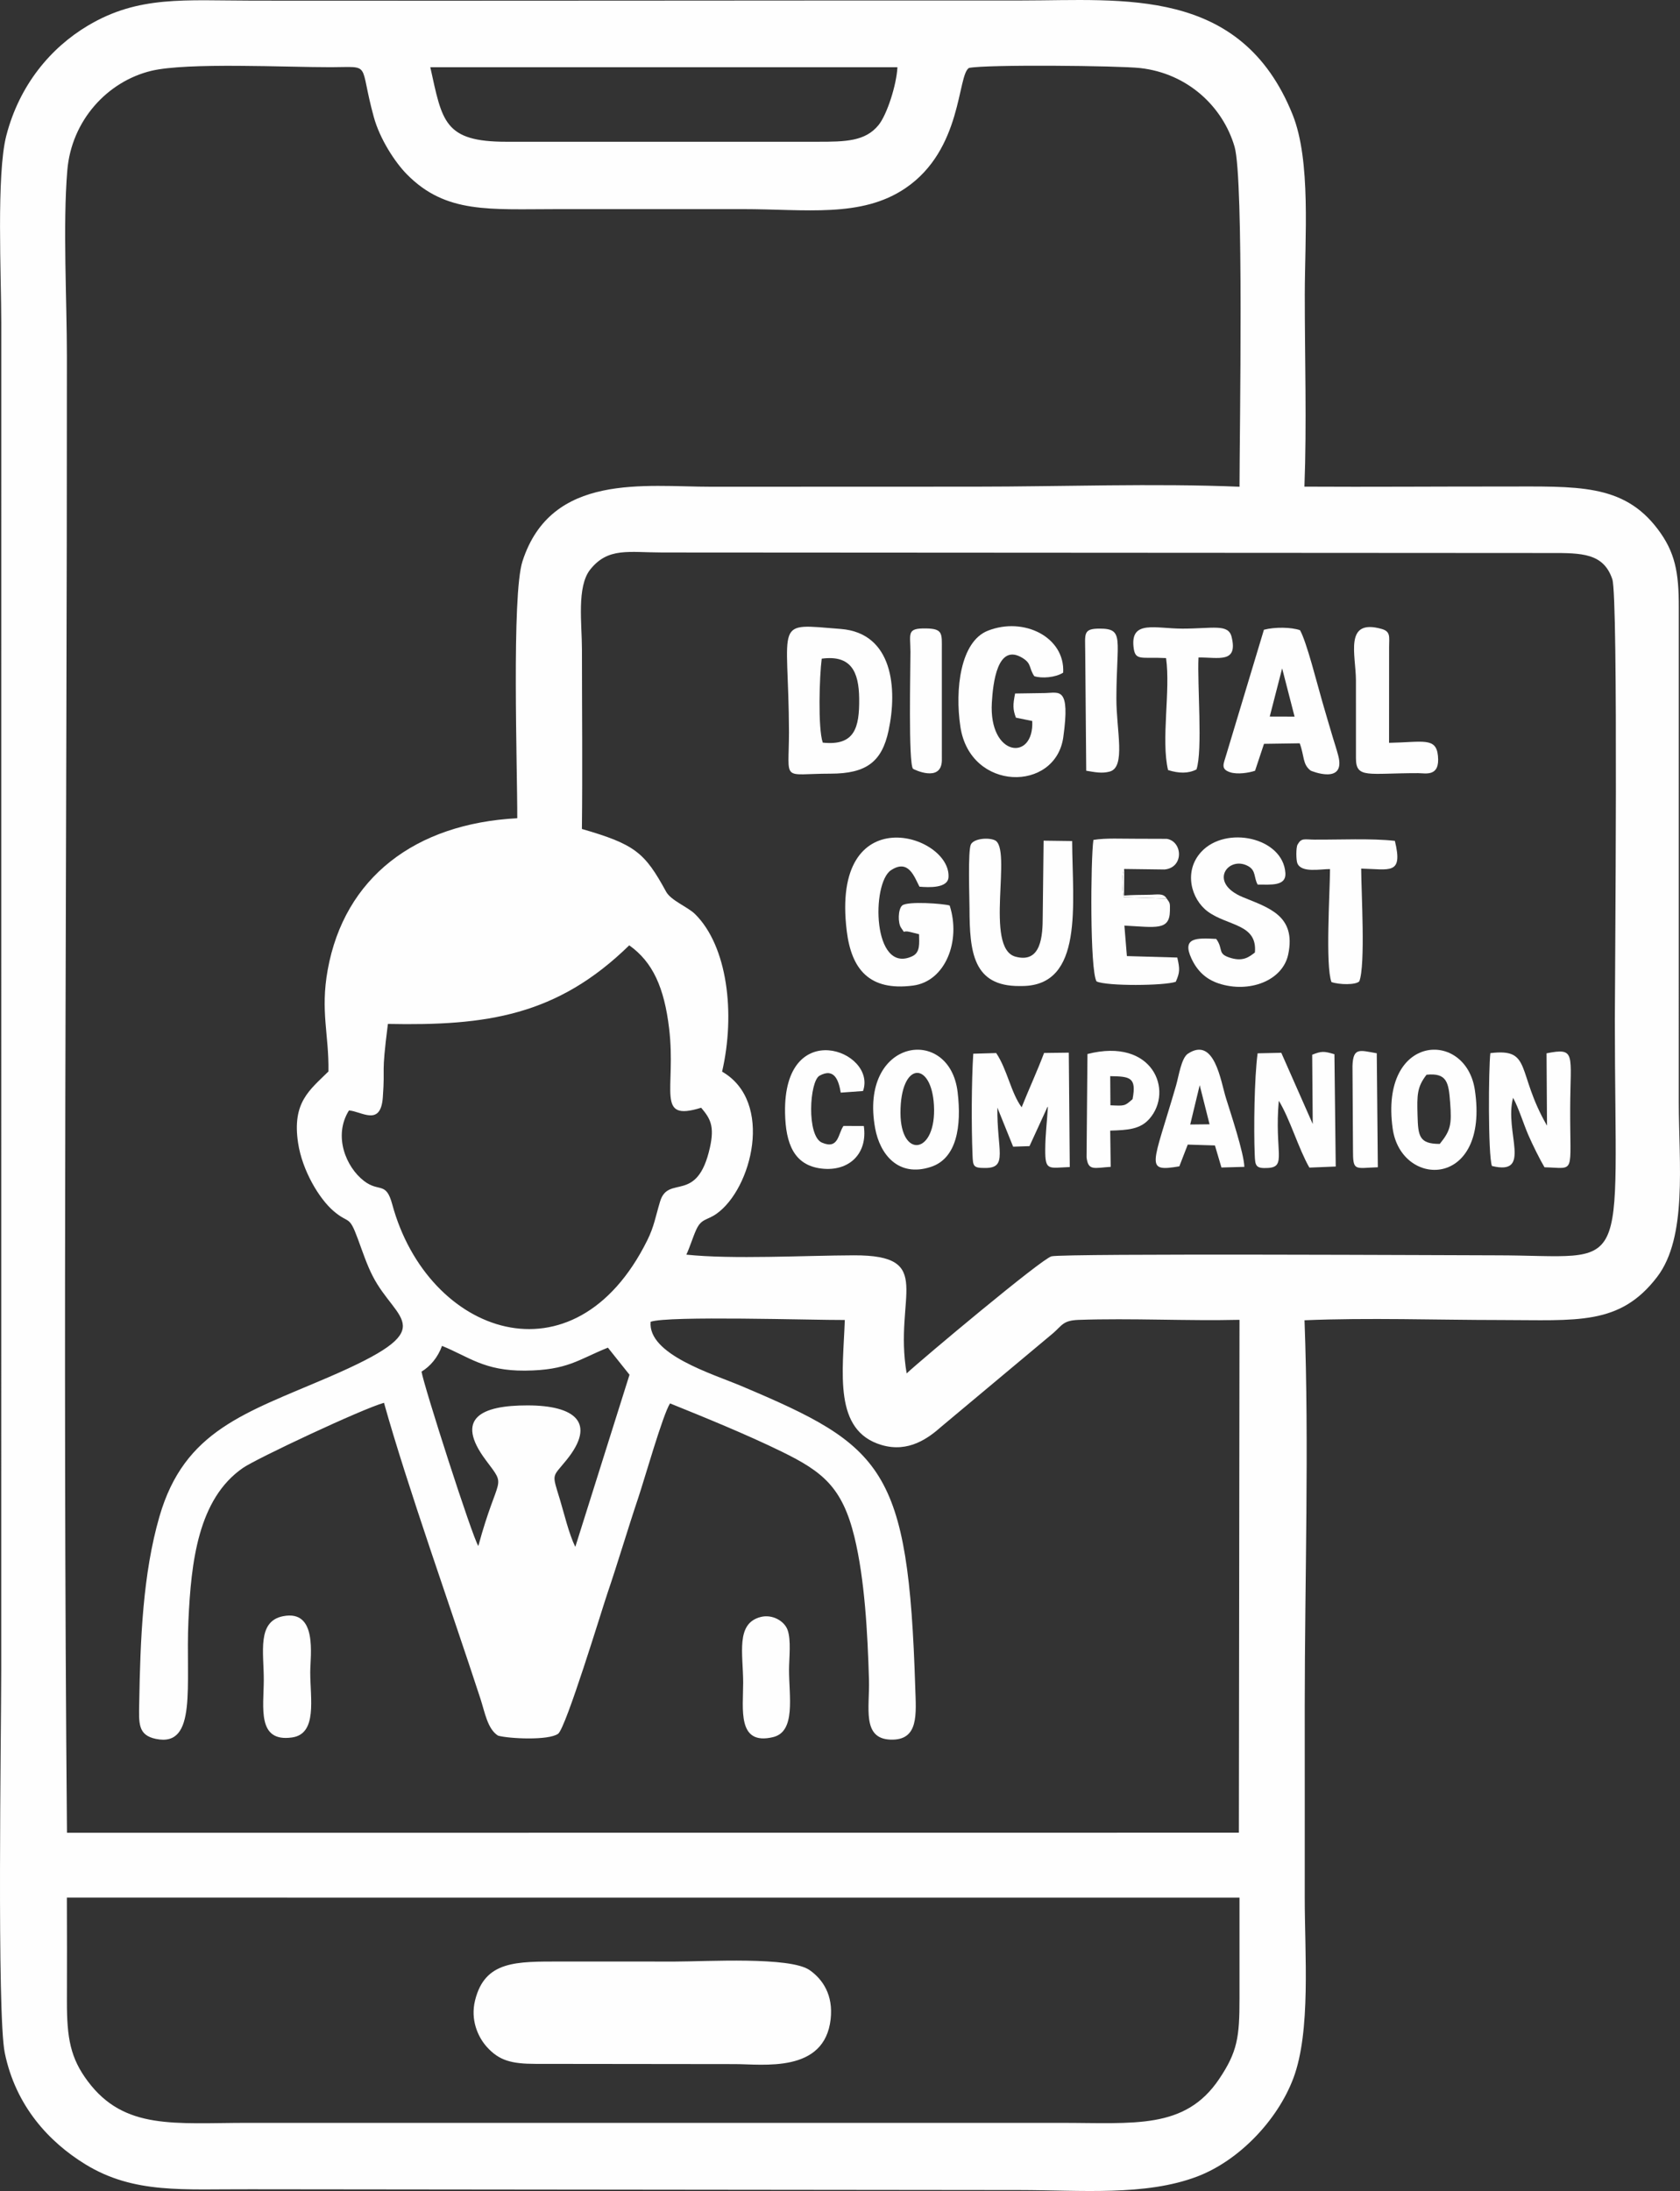 <?xml version="1.0" encoding="UTF-8"?>
<!DOCTYPE svg PUBLIC "-//W3C//DTD SVG 1.1//EN" "http://www.w3.org/Graphics/SVG/1.1/DTD/svg11.dtd">
<!-- Creator: CorelDRAW -->
<svg xmlns="http://www.w3.org/2000/svg" xml:space="preserve" width="228.954mm" height="298.465mm" version="1.1" style="shape-rendering:geometricPrecision; text-rendering:geometricPrecision; image-rendering:optimizeQuality; fill-rule:evenodd; clip-rule:evenodd"
viewBox="0 0 14569.11 18992.35"
 xmlns:xlink="http://www.w3.org/1999/xlink"
 xmlns:xodm="http://www.corel.com/coreldraw/odm/2003">
 <rect x="0" y="0" width="14569.11" height="18992.35" fill="#333333" stroke="none"/>
 <defs>
  <style type="text/css">
   <![CDATA[
    .fil0 {fill:#FEFEFE}
   ]]>
  </style>
 </defs>
 <g id="Ebene_x0020_1">
  <path class="fil0" d="M580 16448.88l10169.05 0.25c0.37,291.5 -0.34,583.37 -0.01,875.24 0.39,336.07 -18.72,462.88 -176.94,697.87 -295.69,439.17 -736.95,379.31 -1371.82,379.43 -1174.8,0.24 -2349.6,-0.22 -3524.4,0 -1174.8,0.22 -2349.61,-0.61 -3524.4,-0.07 -638.6,0.29 -1072.36,64.24 -1390.05,-360.33 -150.16,-200.67 -181.74,-371.77 -181.08,-694.45 0.6,-299.15 1.1,-598.81 -0.35,-897.94zm4409.08 -3039.93c-55,-110.63 -97.07,-290.59 -132.31,-406.83 -71.92,-237.2 -71,-189.19 56.3,-346.59 263.06,-325.26 70.91,-472.5 -337.09,-473.1 -407.08,-0.59 -633.7,113.17 -362.31,475.4 186.4,248.79 106.85,108.87 -65.53,743.21 -51.54,-75.14 -473.8,-1390.51 -492.54,-1511.58 74.25,-44.24 141.62,-122.09 177.58,-222.86 234.32,94.74 365.03,217.32 720.22,214.5 369.44,-2.93 461.98,-96.4 718.4,-199.2 50.62,63.72 141.01,176.82 187.41,234.76l-470.14 1492.3zm-1625.18 -4533.17c852.65,16.84 1465.69,-68.95 2092.88,-681.31 204.55,144.71 303.86,367.38 345.94,720.88 63.13,530.33 -122.69,811.42 277.8,686.88 79.76,93.82 117.37,159.57 75.84,345.7 -110.17,493.82 -360.56,230.46 -431.88,466.56 -41.02,135.77 -51.65,216.91 -111.46,337.36 -632.97,1274.68 -1904.12,820.77 -2211.51,-312.47 -54.77,-201.92 -111.92,-100.27 -245.13,-202.65 -155.55,-119.54 -268.49,-389.76 -130.12,-610.99 109.04,7.4 274.71,143.26 293.51,-112.54 21.47,-292.24 -16.4,-162.82 44.14,-637.42zm1682.39 -1690.01c6.08,-517.68 0.48,-1038.95 0.37,-1557.03 -0.05,-221.78 -46.66,-543.62 72.1,-692.15 155.03,-193.89 332.35,-147.64 624.47,-147.35l7699.82 4.48c276.68,-0.74 463.3,1.51 539.24,227.66 53.08,158.08 21.78,3475.55 21.86,3817.48 0.53,2287.16 160.05,2042.99 -1032.52,2042.76 -292.36,-0.06 -3741.45,-18.34 -3853.08,8.71 -84.21,20.39 -1125.34,892.92 -1255.95,1014.75 -115.02,-669.79 258.64,-1025.69 -458.15,-1023.5 -423.1,1.29 -1053.06,36.34 -1452.39,-5.89 31.38,-66.32 55.71,-150.55 85.96,-216.6 44.72,-97.64 93.13,-79.55 175.23,-137.35 306.64,-215.88 500.69,-972.31 48.83,-1232.37 117.68,-509.42 44.31,-1088.79 -233.34,-1364.58 -64.51,-64.08 -209.62,-117.35 -252.71,-196.19 -184.95,-338.46 -267.82,-409.13 -729.75,-542.82zm-4465.41 8701.25c-38.66,-4258.14 0.72,-8534.65 -0.69,-12794.96 -0.16,-493.31 -36.07,-1140.2 3.48,-1614.97 36.23,-434.78 349.53,-771.74 728.21,-863.04 310.93,-74.97 1183.4,-30.36 1558.05,-31.51 359.66,-1.11 239.48,-49.05 371.71,431.97 52.12,189.6 183.07,391.7 287.82,497.57 338.61,342.23 713.26,300.71 1315.82,300.6 531.28,-0.09 1062.56,0.17 1593.84,-0.01 549.78,-0.18 1030.08,77.63 1412.58,-181.35 496.58,-336.23 449.05,-980.63 551.52,-1042.4 147.16,-31.29 1299.62,-19.83 1484.79,1.01 411.99,46.38 717.17,335.02 818.32,682.29 81.52,279.88 43.12,2478.97 42.81,2946.96 -738.04,-30.89 -1543.94,-0.88 -2289.65,-0.73 -763.24,0.15 -1526.5,0.11 -2289.75,0.78 -576.14,0.51 -1389.99,-125.67 -1638.94,646.5 -95.1,294.97 -43.71,1793.38 -45.16,2226.96 -884.26,46.45 -1499.04,513.15 -1643.97,1314.93 -64.85,358.75 11.96,562.84 6.52,880.2 -163.49,161.72 -316.99,267.69 -262.91,621.51 36.19,236.81 181.78,481.25 308.15,589.15 134.74,115.03 132.01,29.37 209.53,239.82 43.19,117.26 78.05,223.06 127.7,320.55 208.37,409.09 619.74,447.94 -382.09,879.46 -722.27,311.1 -1249.1,459.99 -1465.53,1206.17 -144.47,498.1 -166.39,1064.3 -175.87,1620.91 -2.93,171.78 -12.59,275.14 144.63,307.9 362.75,75.59 256.61,-467.18 282.31,-1026.38 23.24,-505.67 83.06,-1054.37 473.94,-1323.36 116.93,-80.46 1030.15,-510.03 1221.92,-563.66 203.37,726.66 580.6,1781.89 836.56,2565.7 38.29,117.24 60.82,261.38 152.44,319.49 94.5,26.61 438.99,43.44 521.04,-16.32 67.99,-49.51 381.84,-1082.75 425.78,-1211.88 95.9,-281.83 176.6,-558.01 269.01,-832.71 53.21,-158.15 213.95,-724.03 275.78,-819.03 297.87,120.25 663.47,268.87 968.58,418.1 354.03,173.15 525.25,307.79 630.51,739.91 89.17,366.03 114.46,833.06 126.15,1239.53 6.75,234.72 -63.19,506.55 184.1,516.8 251.42,10.42 224.33,-222.14 217.22,-449.79 -59.67,-1909.03 -275.97,-2095.25 -1508.51,-2615.47 -250.41,-105.7 -812.31,-273.89 -786.29,-556.64 151.89,-53.94 1401.85,-13.98 1683.94,-15.53 -15.63,452.85 -102.63,959.88 319.57,1083.89 234.04,68.75 406.53,-60.34 521.64,-162.77l966.08 -807.51c78.87,-68.7 85.38,-109.85 221.62,-114.59 457.24,-15.9 932.9,10.24 1393.98,-0.46l-5.47 4445.64 -10162.82 0.78zm7201.73 -15304.28c-7.5,152.28 -90.26,410.99 -163.79,501.42 -114.97,141.42 -286.1,144.75 -528.68,144.58l-2693.84 0.04c-548.41,1.31 -560.67,-177.54 -664.69,-646.11l4051 0.07zm3530.25 10861.8c550.49,-23.42 1147.99,-2.25 1703.66,-2.18 658.43,0.1 1030.17,50.86 1354.48,-373.75 263.68,-345.22 188.3,-986.67 187.6,-1511.39l0.08 -4287.97c1.44,-312.71 -34.08,-486.6 -183.62,-683.94 -300.33,-396.34 -701.37,-367.58 -1336.1,-368.06 -575.25,-0.44 -1151.97,4.36 -1726.87,1.04 20.92,-542.49 2.7,-1118.73 3.12,-1664.99 0.38,-492.05 55.44,-1159.76 -105.84,-1560.32 -448.37,-1113.63 -1472.52,-988.63 -2345.82,-988.91 -2222.36,-0.71 -4444.8,3.72 -6667.19,1.48 -597.96,-0.6 -993.34,-45.79 -1433.76,216.35 -324.57,193.18 -594.33,515.93 -707.82,953.3 -87.21,336.09 -43.6,1225.84 -43.74,1625.03l-0.38 11673.19c-0.28,545.75 -38.27,2986.33 30.77,3322.04 94.81,461.01 383.83,771.8 697.1,964.43 423.87,260.63 853.44,214.68 1435.37,217.37l6667.19 6.98c527.78,0.31 1091.26,53.74 1542.05,-117.79 360.53,-137.18 694.85,-485.86 832.59,-850.75 153.91,-407.72 98.59,-1079.39 99.09,-1566.83 0.57,-553.71 -0.18,-1107.46 -0.06,-1661.18 0.25,-1093.8 38.84,-2258.11 -1.92,-3343.16z"/>
  <path class="fil0" d="M4643.26 17890.31l1728.52 1.97c244.8,-0.07 778.96,81.63 831.71,-389.56 23.46,-209.51 -68.58,-345.12 -181.58,-424.64 -169.75,-119.46 -897.1,-74.65 -1166.44,-74.72l-987.74 -0.23c-392.09,0.11 -662.7,-8.23 -747.97,337.1 -41.14,166.59 22.98,315.71 103.01,404.14 104.68,115.66 210.07,145.92 420.48,145.94z"/>
  <path class="fil0" d="M7135.03 6437.4c-42.85,-126.46 -29.01,-576.16 -8.98,-727.84 253.52,-33.92 322.1,112.06 324.77,345.23 2.93,256.29 -40.64,411.83 -315.79,382.61zm-292.94 -90.31c-0.93,440.22 -69.16,359.51 360.28,359.32 313.75,-0.01 445.59,-105.76 502.95,-371.64 79.26,-367.46 37.04,-847.38 -414.04,-882.72 -594.16,-46.54 -452.76,-90.49 -449.19,895.04z"/>
  <path class="fil0" d="M9065.6 6007.63l-262.56 3.91c-19.2,96.72 -20.54,136.11 7.03,209.48l141.6 28.7c17.52,353.43 -378.82,312.06 -350.24,-160.69 9.81,-162.26 46.48,-526.17 271.28,-382.16 73.71,47.22 49.02,83.4 96.54,154.42 64.51,21.39 184.19,12.2 250.64,-30.51 17.36,-307.53 -341.27,-487.16 -653.77,-363.29 -237.65,94.2 -286.1,508.44 -237.64,831.8 84.54,564.12 825.62,569.12 892.46,90.94 61.6,-440.64 -35.42,-385.2 -155.34,-382.6z"/>
  <path class="fil0" d="M7970.16 8098.07c0.73,79.49 12.57,158.37 -60.77,191.87 -343.69,156.96 -354.09,-633.88 -182.54,-746.78 151.58,-99.76 201.32,55.87 246.75,142.86 81.68,7.01 246.31,14.63 251.99,-82.1 21.95,-373.72 -1026.18,-694.45 -882.37,467.39 40.8,329.58 194.75,521.5 574.67,472.02 281.02,-36.6 417.08,-387.16 317.63,-694.08 -51.15,-16.28 -365.08,-39.52 -411.39,-0.29 -36.93,31.29 -38.98,152.92 -9.14,194.4 45.14,62.79 -2.23,15.49 79.99,35.87l75.19 18.85z"/>
  <path class="fil0" d="M11118.88 5793.62l107.76 418.25 -215.3 -0.59 107.54 -417.66zm-234.96 887.63l77.6 -233.44 309.74 -4.52c41.87,113.06 22.98,181.37 95.01,236.68 3.75,2.88 306.98,126.69 239,-130.37 -15.17,-57.35 -30.47,-103.01 -47.29,-158.4 -32,-105.43 -60.6,-205.4 -91.81,-312.19 -42.25,-144.51 -134.73,-515.14 -192.33,-616.07 -74.87,-26.91 -219.4,-28.84 -312.98,-4.07l-328.28 1089.09c-20.12,71.33 -50.37,117.75 34,145.94 64.08,21.41 162.97,5.52 217.34,-12.66z"/>
  <path class="fil0" d="M10882.59 8256.53c-48.74,37.65 -99.5,78.68 -204.83,48.74 -127.34,-36.2 -63.49,-73.56 -130.57,-166.38 -164.7,-8.27 -301.89,-16.45 -214.5,170.65 48.79,104.45 122.93,178.27 236.82,215.62 262.05,85.95 554,-22.41 602.16,-252.59 70.42,-336.64 -171.35,-403.98 -393.2,-495.44 -306.45,-126.34 -125.9,-362.25 44.23,-270.15 71.52,38.72 49.19,99.89 83.94,160.9 115.93,0.06 247.97,14.71 240.48,-99.83 -20.23,-309.54 -516.52,-415.39 -729.94,-183.56 -154.75,168.1 -87.67,410.72 57.16,517.31 172.55,127 431.19,105.34 408.25,354.74z"/>
  <path class="fil0" d="M8841.11 8547.34l22.45 -0.11c537.35,-2.83 437.12,-707.11 434.11,-1256.74l-247.48 -3.24 -7.55 653.68c-0.04,170.01 -12.19,412.96 -236.62,351.71 -272.54,-74.37 -23.33,-942.14 -180.07,-1009.73 -58.96,-25.42 -180.73,-13.34 -206.15,36.51 -27.3,53.55 -12.43,463.33 -12.22,554.16 0.9,380.71 31.57,675.88 433.53,673.76z"/>
  <path class="fil0" d="M10117.69 7788.78l-371.92 -11.71c-15.67,-69.28 -20.59,-183.09 3.88,-244.61l349.41 4.49c168.71,-15.67 158.47,-242.12 19.78,-265.67l-267.53 -0.85c-121.67,0.61 -261.29,-7.58 -369.16,10.12 -24.04,168.41 -31.39,1132.9 27.47,1226.99 92.27,41.92 587.06,37.66 686.78,2.95 36.67,-82.8 35.51,-110.85 13.15,-210.31l-437.02 -12.57 -21.72 -264.24c275.49,14.43 391.84,44.24 394.79,-127.06 1.24,-72.02 1.3,-65.63 -27.88,-107.55z"/>
  <path class="fil0" d="M8440.23 9133.92c-15.6,247.44 -16.39,626.46 -6.54,875.33 4.05,102.35 5.4,116.11 115.57,115.04 192.82,-1.86 95.61,-157.44 100.12,-522.88l136.6 338.4 141.88 -4.79 150.01 -326.84c1.4,-8.57 6.12,-10.32 9.55,-15.23 -6.51,122.99 -22.23,236.34 -23.08,370.27 -1.2,188.6 28.03,160.42 212.73,153.11l-8.43 -991.57 -214.34 2.64c-59.15,157 -128.69,306.46 -194.56,470.92 -93.67,-127.31 -123.66,-325 -220.74,-470.22l-198.78 5.8z"/>
  <path class="fil0" d="M12937.96 10107.14c355.5,87.08 105.13,-294.39 183.51,-590.98 47.95,86.26 92.03,229.61 131.94,321.62 39.02,89.96 104.38,220.29 140.69,280.64 273.86,6.44 220.1,74.83 222.7,-516.31 2.06,-467.11 52.56,-522.84 -205,-471.7l4 627.27c-269.19,-467.29 -125.63,-673.64 -491.26,-628.85 -16.18,135.22 -20.62,877.42 13.41,978.31z"/>
  <path class="fil0" d="M10906.25 9130.46c-28.83,212.9 -34.3,655.12 -25.21,878.66 3.91,96.25 7.14,121.36 115.19,115.17 165.28,-9.48 54.43,-139.52 93.63,-582.52 96.71,156.78 170.49,414.54 265.24,579.5l228.44 -9.34 -11.33 -973.61c-90.45,-26.88 -111.89,-27.87 -192.75,4.43l4.69 600.61 -272.71 -617.44 -205.17 4.54z"/>
  <path class="fil0" d="M11804.42 7529.2c250.55,5.93 364.28,57.44 292.06,-240.31 -201.14,-23.25 -487.29,-9.13 -698.32,-10.74 -85.25,-0.65 -112.35,-17.12 -145.53,43 -14.24,25.81 -13.32,134.31 -1.67,162.4 35.41,85.37 201.63,49.05 283.16,49.85 -1.33,205.66 -41.2,837.8 12.46,979.46 66.78,23.33 211.01,26.58 241.42,-6.5 54.62,-138.24 16.98,-772.95 16.42,-977.16z"/>
  <path class="fil0" d="M10112.25 5704.5c40.03,282.33 -45,706.33 17.14,970.59 92.97,29.6 175.75,31.37 246.64,-5.52 54.88,-162.36 5.98,-741.21 17.49,-970.13 171.08,-2.87 344.62,54.59 286.95,-179.31 -28.36,-115.04 -162.46,-71.12 -425.1,-70.95 -233.91,0.15 -449.45,-76.25 -425.58,155.77 13.22,128.56 61.63,88.11 282.47,99.54z"/>
  <path class="fil0" d="M7809.03 9647.01c-0.74,-449.18 268.1,-452.04 290.14,-67.39 24.45,426.81 -289.48,470.65 -290.14,67.39zm-219.37 134.69c41.02,222.43 199.01,426.66 483.35,333.28 224.12,-73.6 267,-350.66 231.62,-648.18 -69.53,-584.71 -859.03,-466.22 -714.97,314.9z"/>
  <path class="fil0" d="M12371.25 9316.07c177.88,-17.98 191.47,68.32 204.48,239.99 14.6,192.61 4.63,242.91 -90.05,359.79 -178.21,0.2 -187.63,-67.57 -192.61,-245.34 -4.96,-177.21 -5.19,-247.71 78.18,-354.44zm-293.99 465.62c72.62,523.31 841.74,525.68 712.68,-334.31 -78.83,-525.26 -827.01,-489.5 -712.68,334.31z"/>
  <path class="fil0" d="M11758.79 5898.12l0.15 673.45c-0.27,180.1 103.88,129.89 539.23,130.35 65.57,0.07 190.23,35 171.84,-150.11 -16.21,-163.22 -128.27,-118.27 -423.98,-112.74l0.46 -832.78c0.08,-84.31 14.94,-132.08 -64.82,-154.53 -328.64,-92.5 -223.47,225.12 -222.89,446.36z"/>
  <path class="fil0" d="M10403.92 9406.68l85.52 339.07 -167.76 1.84 82.24 -340.91zm-103.66 515.11l235.77 7.31 56.46 191.28 198.63 -5.64c-3.57,-120.18 -118.01,-462.93 -159.52,-596.42 -46.26,-148.79 -99.03,-536.15 -329.72,-384.73 -57.84,37.96 -79.2,193.88 -103.25,276.79 -201.46,694.44 -276.98,750.97 28.53,700.01l73.11 -188.6z"/>
  <path class="fil0" d="M7314.62 9760.18c-47.51,66.78 -41,206.9 -186.53,144.58 -134.56,-57.62 -108.46,-531.85 -21.04,-580.23 130.74,-72.34 167.04,45.43 183.94,146.94l193.25 -13.99c122.93,-350.41 -691.77,-653.66 -676.19,189.63 4.95,268.23 78.66,453.17 313.85,482.12 238.99,29.43 404.43,-127.34 369.09,-368.55l-176.39 -0.52z"/>
  <path class="fil0" d="M2454.85 14009.83c-228.09,44.65 -166.6,314.15 -167.32,553.39 -0.71,237.83 -60.27,540.55 244.52,497.74 221.84,-31.15 158.44,-335.04 158.41,-565.08 -0.03,-144.09 65.84,-545.06 -235.61,-486.04z"/>
  <path class="fil0" d="M9627.87 9328.6c171.94,2.44 229.97,9.26 193.85,199.29 -69.98,61 -66.93,58.62 -192.01,53.2l-1.84 -252.48zm-0.03 472.1c155.14,-4.88 261.14,-11.71 341.25,-103.86 209.83,-241.37 29.84,-705.48 -538.5,-560.32l-7.73 894.39c13.16,121.69 66.36,92.57 209.28,83.75l-4.3 -313.95z"/>
  <path class="fil0" d="M6596.57 14016.68c-218.47,55.74 -152.14,318.05 -151.8,568.98 0.32,229.11 -53.53,547.17 259.31,472.34 199.55,-47.74 138.09,-354.69 138.49,-584.58 0.17,-100.22 19.74,-257.42 -13.01,-345.74 -28.49,-76.84 -131.92,-136.79 -232.99,-111z"/>
  <path class="fil0" d="M9411.12 5651.18l8.71 1029.88c74.2,11.92 134.83,25.87 203.59,7.27 141.86,-38.38 57.51,-356.22 57.98,-633.08 0.88,-513.98 72.34,-605.97 -144.39,-606.18 -147.26,-0.15 -126.31,44.89 -125.9,202.11z"/>
  <path class="fil0" d="M7895.53 5651.18c0.36,136.36 -19.16,966.5 22.15,1012.78 4.09,4.58 243.8,122.2 250.21,-69.95l-0.11 -965.28c-0.02,-135.04 10.82,-178.67 -134.93,-181.18 -172.82,-2.97 -137.8,41.39 -137.32,203.62z"/>
  <path class="fil0" d="M11939.44 9130.01c-147.56,-25.47 -204.99,-53.75 -210.58,109.95l4.35 723.27c-0.38,193.43 13.09,161.88 215.48,154.97l-9.26 -988.18z"/>
  <path class="fil0" d="M10117.69 7788.78c-29.41,-49.46 -80.34,-33.24 -153.64,-32.52 -74.23,0.73 -142.45,1.19 -216.51,6.54l2.11 -230.33c-24.46,61.51 -19.55,175.32 -3.88,244.61l371.92 11.71z"/>
 </g>
</svg>
